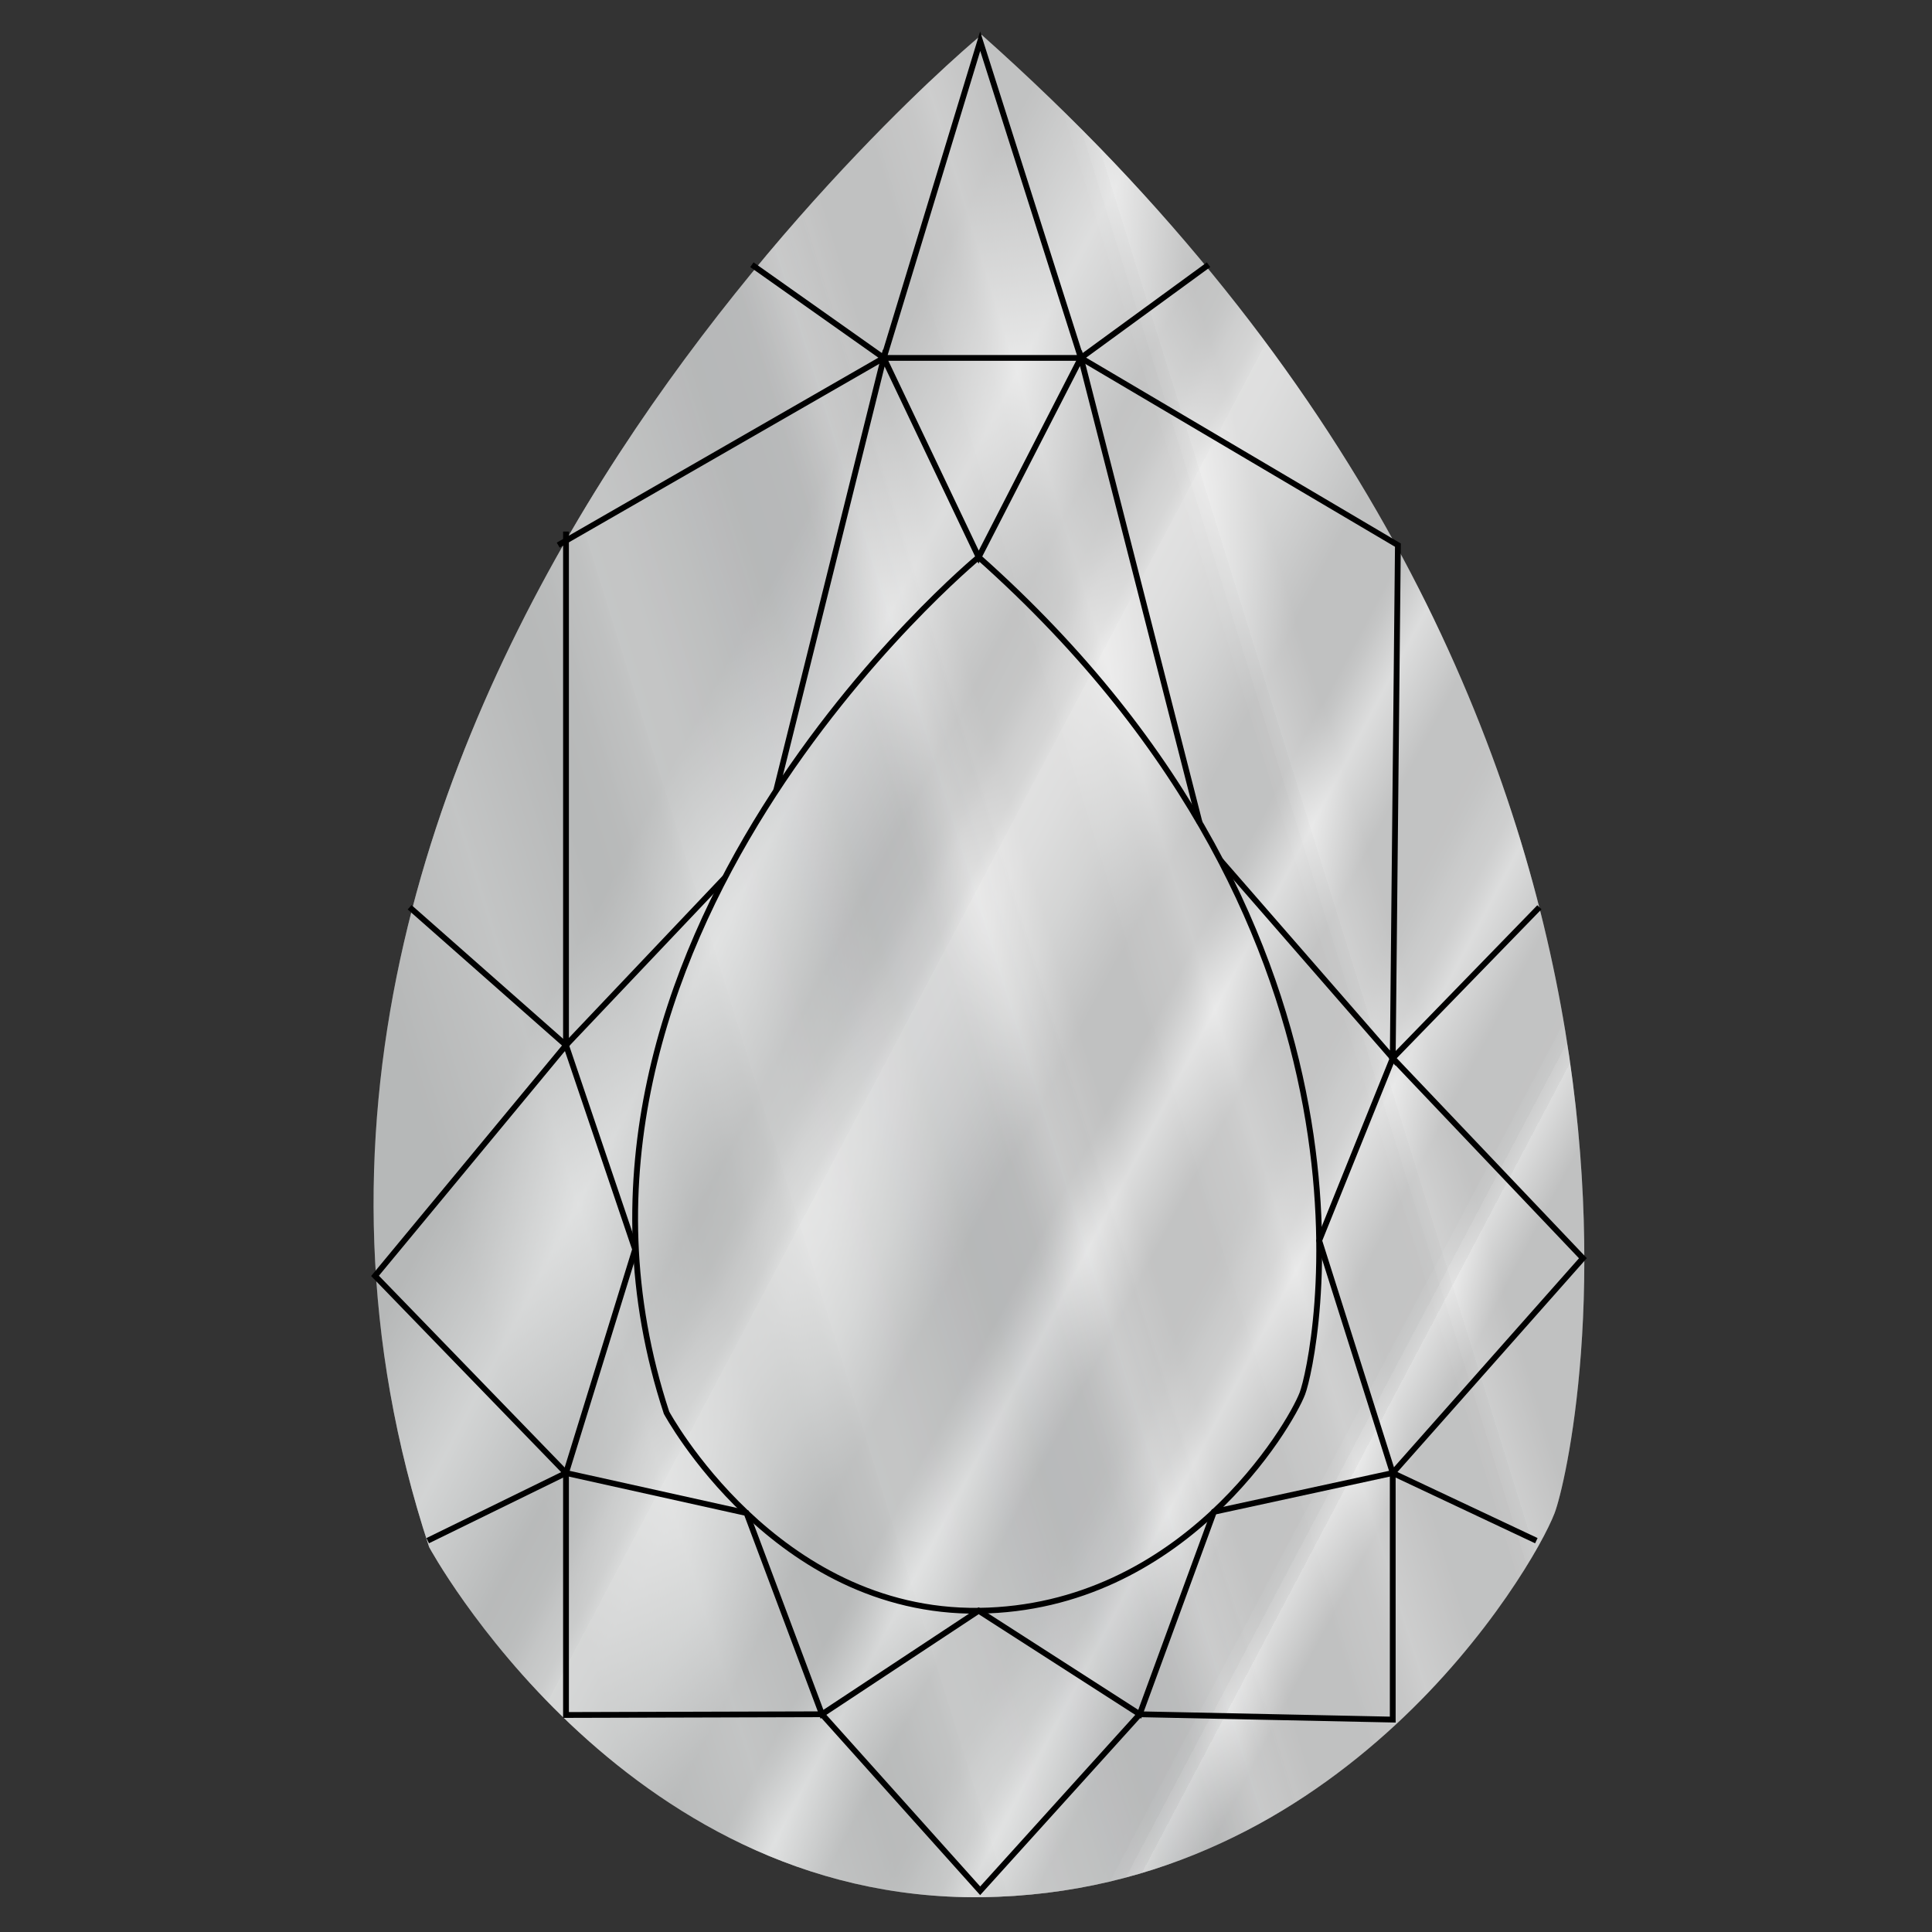 <?xml version="1.0" encoding="UTF-8"?><svg id="Layer_1" xmlns="http://www.w3.org/2000/svg" xmlns:xlink="http://www.w3.org/1999/xlink" viewBox="0 0 1000 1000"><rect x="0" y="0" width="1000" height="1000" fill="#333333" stroke="none"/><defs><style>.cls-1{fill:none;stroke:#000;stroke-miterlimit:10;stroke-width:3px;}.cls-2{fill:url(#linear-gradient);}.cls-2,.cls-3{opacity:.54;}.cls-4{fill:url(#linear-gradient-3);opacity:.62;}.cls-3{fill:url(#linear-gradient-2);}</style><linearGradient id="linear-gradient" x1="170.76" y1="611.28" x2="769.29" y2="425.56" gradientUnits="userSpaceOnUse"><stop offset=".02" stop-color="#646666"/><stop offset=".09" stop-color="#646666"/><stop offset=".11" stop-color="#7f8181"/><stop offset=".19" stop-color="#eff0f0"/><stop offset=".28" stop-color="#6f7171"/><stop offset=".29" stop-color="#727474"/><stop offset=".31" stop-color="#7d7f7e"/><stop offset=".32" stop-color="#8f9090"/><stop offset=".33" stop-color="#a9a9a9"/><stop offset=".35" stop-color="#cacac9"/><stop offset=".36" stop-color="#f1f1f0"/><stop offset=".36" stop-color="#fffefd"/><stop offset=".38" stop-color="#f7f6f6"/><stop offset=".4" stop-color="#e3e3e2"/><stop offset=".43" stop-color="#c2c4c3"/><stop offset=".44" stop-color="#b3b5b5"/><stop offset=".49" stop-color="#646666"/><stop offset=".54" stop-color="#646666"/><stop offset=".55" stop-color="#7f8181"/><stop offset=".58" stop-color="#eff0f0"/><stop offset=".63" stop-color="#6f7171"/><stop offset=".67" stop-color="#6f7171"/><stop offset=".67" stop-color="#6f7171"/><stop offset=".68" stop-color="#727474"/><stop offset=".69" stop-color="#7d7f7f"/><stop offset=".7" stop-color="#8f9191"/><stop offset=".72" stop-color="#a9aaaa"/><stop offset=".73" stop-color="#c9caca"/><stop offset=".74" stop-color="#eff0f0"/><stop offset=".79" stop-color="#6f7171"/><stop offset=".83" stop-color="#6f7171"/><stop offset=".83" stop-color="#6f7171"/><stop offset=".84" stop-color="#727474"/><stop offset=".84" stop-color="#7d7f7f"/><stop offset=".85" stop-color="#8f9191"/><stop offset=".85" stop-color="#a9aaaa"/><stop offset=".86" stop-color="#c9caca"/><stop offset=".86" stop-color="#eff0f0"/><stop offset=".9" stop-color="#646666"/><stop offset=".94" stop-color="#646666"/></linearGradient><linearGradient id="linear-gradient-2" x1="282.51" y1="399.89" x2="836.54" y2="692.78" xlink:href="#linear-gradient"/><linearGradient id="linear-gradient-3" x1="170.76" y1="611.28" x2="769.29" y2="425.56" gradientUnits="userSpaceOnUse"><stop offset=".16" stop-color="#eff0f0"/><stop offset=".39" stop-color="#eff0f0"/><stop offset=".43" stop-color="#edeeef"/><stop offset=".52" stop-color="#f0f1f2"/><stop offset=".61" stop-color="#fbfbfb"/><stop offset=".61" stop-color="#fdfdfd"/><stop offset=".76" stop-color="#fff"/></linearGradient></defs><path class="cls-2" d="m508.07,18S80.49,370.55,222.12,800.76c0,0,99.04,183.51,285.95,181.22,186.91-2.28,285.13-169.04,296.55-198.73,11.42-29.7,95.99-416.51-296.55-765.24Z"/><path class="cls-3" d="m508.07,18S80.49,370.55,222.12,800.76c0,0,99.04,183.51,285.95,181.22,186.91-2.28,285.13-169.04,296.55-198.73,11.42-29.7,95.99-416.51-296.55-765.24Z"/><path class="cls-4" d="m508.07,18S80.49,370.55,222.12,800.76c0,0,99.04,183.51,285.95,181.22,186.91-2.28,285.13-169.04,296.55-198.73,11.42-29.7,95.99-416.51-296.55-765.24Z"/><path class="cls-1" d="m506.55,288.37s-241.57,199.44-161.56,442.83c0,0,55.96,103.81,161.56,102.52,105.6-1.29,161.1-95.63,167.55-112.43,6.45-16.8,54.24-235.63-167.55-432.92Z"/><polyline class="cls-1" points="212.01 469.59 292.96 540.99 194.11 660.39 292.96 762.42 221.38 797.45"/><polyline class="cls-1" points="796.79 469.59 720.88 547.7 819.31 651.25 720.88 762.42 795.21 797.45"/><polyline class="cls-1" points="292.96 275.11 292.96 540.99 375.32 454.14"/><polyline class="cls-1" points="401.71 409.25 457.43 185.26 506.55 288.37 559.46 185.26 620.92 425.82"/><polygon class="cls-1" points="507.34 21.33 457.43 185.26 559.46 185.26 507.34 21.33"/><polyline class="cls-1" points="389.18 137.02 457.43 185.26 288.93 282.16"/><polyline class="cls-1" points="625.54 137.02 559.46 185.26 723.55 282.16 720.88 547.7 631.71 445.31"/><polyline class="cls-1" points="292.96 540.99 328.74 646.69 292.96 762.42 386.4 783.15 425.45 887.3 506.55 833.72 589.92 887.3 628.34 782.52 720.88 762.42 682.81 642.12 720.88 547.7"/><polyline class="cls-1" points="720.88 762.42 720.88 890.06 589.92 887.3 507.33 978.67 425.45 887.3 292.96 887.67 292.96 762.42"/></svg>